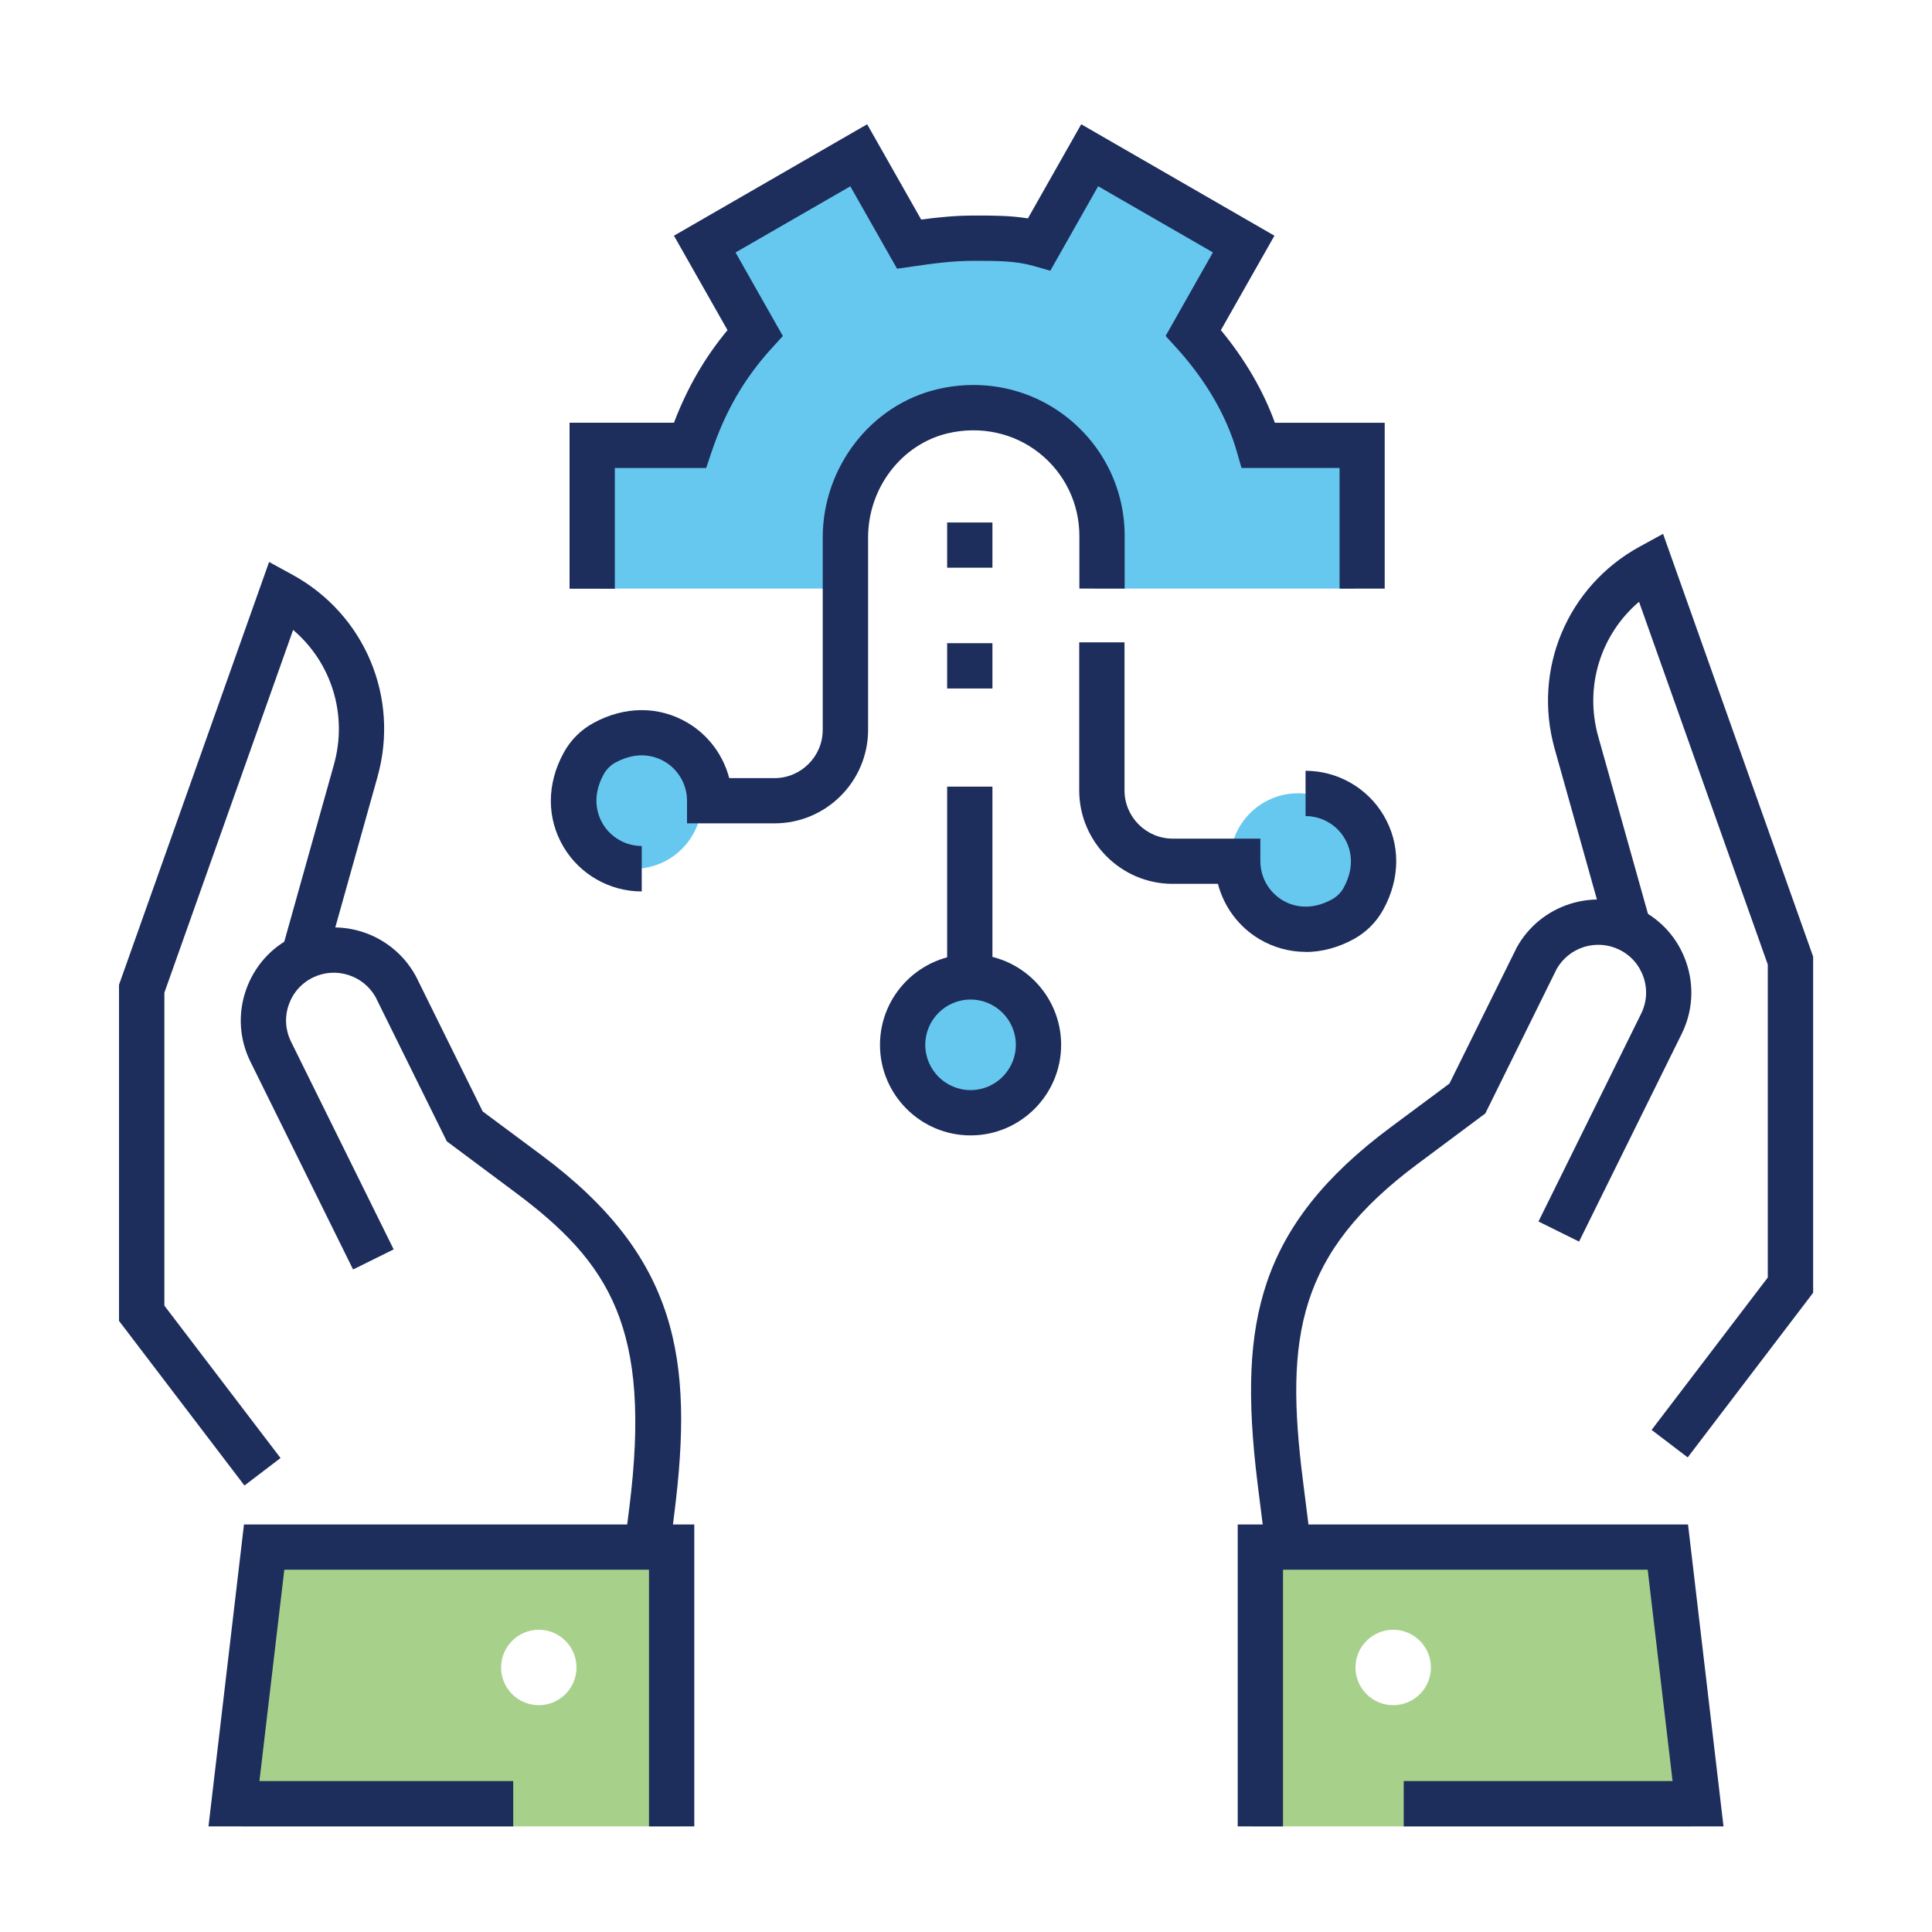 <?xml version="1.0" encoding="UTF-8"?><svg id="a" xmlns="http://www.w3.org/2000/svg" viewBox="0 0 250 250"><circle cx="82.03" cy="103.63" r="8.79" fill="#00a4e4" opacity=".6"/><path d="m126.09,32.56c-3,0-5.63.38-8.26.75l-6.39-11.27-19.53,11.27,6.39,11.27c-3.76,4.13-6.39,8.64-8.26,14.27h-12.39v17.31h33.73c-.75-1.87-1.17-3.91-1.17-6.05,0-8.99,7.29-16.28,16.28-16.28s16.28,7.29,16.28,16.28c0,2.14-.42,4.18-1.17,6.05h33.73v-17.31h-13.15c-1.5-5.26-4.51-10.14-8.26-14.27l6.39-11.27-19.53-11.27-6.39,11.27c-2.63-.75-5.26-.75-8.26-.75Z" fill="#00a4e4" opacity=".6"/><circle cx="125.59" cy="135.2" r="8.79" fill="#00a4e4" opacity=".6"/><circle cx="167.97" cy="111.44" r="8.79" fill="#00a4e4" opacity=".6"/><path d="m87.89,199.22h-52.73l-3.91,37.11h56.64v-37.11Zm-18.17,21.43c-2.7,0-4.88-2.19-4.88-4.88s2.19-4.88,4.88-4.88,4.88,2.19,4.88,4.88-2.19,4.88-4.88,4.88Z" fill="#6cb33f" opacity=".6"/><path d="m162.11,199.22h52.73l3.91,37.11h-56.64v-37.11Zm18.17,21.43c2.7,0,4.88-2.19,4.88-4.88s-2.19-4.88-4.88-4.88-4.88,2.19-4.88,4.88,2.19,4.88,4.88,4.88Z" fill="#6cb33f" opacity=".6"/><polygon points="89.84 236.33 83.98 236.33 83.98 203.12 36.79 203.12 33.57 230.47 66.41 230.47 66.41 236.33 26.98 236.33 31.57 197.27 89.84 197.27 89.84 236.33" fill="#1d2d5c"/><polygon points="223.02 236.33 181.64 236.33 181.64 230.47 216.43 230.47 213.21 203.12 166.02 203.12 166.02 236.33 160.16 236.33 160.16 197.27 218.43 197.27 223.02 236.33" fill="#1d2d5c"/><path d="m31.62,192.21l-16.22-21.29v-43.49l19.42-54.71,3.02,1.65c9.36,5.12,13.89,15.87,11.01,26.15l-6.76,24.11-5.64-1.58,6.76-24.11c1.82-6.48-.33-13.22-5.28-17.43l-16.66,46.94v40.5l15.03,19.72-4.66,3.55Z" fill="#1d2d5c"/><path d="m86.41,202.45l-5.81-.73.84-6.68c2.9-23.15-2.48-31.61-14.86-40.82l-8.76-6.53-9.23-18.69c-1.6-2.81-5.12-3.93-8.05-2.53-1.51.72-2.63,1.98-3.18,3.56s-.44,3.27.3,4.76l13.28,26.88-5.25,2.6-13.28-26.88c-1.44-2.91-1.65-6.21-.58-9.28s3.26-5.53,6.19-6.93c5.73-2.74,12.64-.53,15.73,5.03l.07.12,8.64,17.49,7.64,5.68c17.66,13.15,19.66,26.4,17.17,46.25l-.84,6.68Z" fill="#1d2d5c"/><path d="m218.38,188.58l-4.66-3.55,15.03-19.72v-40.5l-16.66-46.94c-4.95,4.21-7.1,10.95-5.28,17.43l6.76,24.11-5.64,1.58-6.76-24.11c-2.88-10.27,1.65-21.03,11.01-26.15l3.02-1.65,19.42,54.71v43.49l-16.22,21.29Z" fill="#1d2d5c"/><path d="m163.59,198.82l-.84-6.68c-1.44-11.55-1.1-19.34,1.13-26.05,2.5-7.5,7.6-13.92,16.04-20.2l7.64-5.68,8.71-17.61c3.08-5.56,9.99-7.77,15.73-5.03,2.93,1.4,5.13,3.86,6.19,6.93s.86,6.36-.58,9.28l-13.28,26.88-5.25-2.6,13.28-26.88c.74-1.5.85-3.19.3-4.76-.55-1.58-1.67-2.84-3.18-3.56-2.93-1.4-6.45-.29-8.05,2.53l-9.23,18.69-8.76,6.53c-15.53,11.56-17.17,22.38-14.86,40.82l.84,6.68-5.81.73Z" fill="#1d2d5c"/><path d="m179.2,76.17h-5.86v-15.62h-12.69l-.61-2.12c-1.32-4.61-4.01-9.24-7.78-13.39l-1.43-1.57,6.12-10.81-14.85-8.56-6.19,10.93-2.22-.63c-2.29-.65-4.64-.65-7.62-.65s-5.36.36-8.01.74l-1.98.28-6.05-10.66-14.85,8.56,6.12,10.81-1.43,1.57c-3.57,3.92-6.05,8.22-7.82,13.51l-.67,2h-11.82v15.62h-5.86v-21.48h13.51c1.72-4.51,3.96-8.4,6.93-11.98l-6.93-12.22,25-14.42,6.99,12.33c2.14-.28,4.37-.52,6.86-.52s4.66,0,6.95.37l6.9-12.18,25,14.42-6.93,12.22c3.11,3.76,5.49,7.84,6.99,11.99h14.21v21.48Z" fill="#1d2d5c"/><path d="m83.01,115.35c-4.12,0-7.99-2.21-10.09-5.76-2.2-3.71-2.19-8.16.03-12.2.88-1.62,2.21-2.94,3.83-3.83,4.04-2.21,8.49-2.23,12.2-.03,2.69,1.59,4.61,4.2,5.38,7.16h5.85c3.44,0,6.25-2.8,6.25-6.25v-24.89c0-9.09,6.23-17.15,14.82-19.18,5.98-1.41,12.11-.08,16.83,3.66,4.71,3.73,7.42,9.32,7.42,15.32v6.81h-5.86v-6.81c0-4.2-1.89-8.11-5.19-10.73-3.3-2.61-7.62-3.54-11.84-2.55-5.97,1.41-10.31,7.07-10.31,13.48v24.89c0,6.67-5.43,12.1-12.1,12.1h-11.33v-2.93c0-2.06-1.1-4-2.88-5.05-1.11-.66-3.41-1.51-6.39.12-.63.34-1.16.88-1.51,1.51-1.64,2.98-.78,5.29-.13,6.4,1.05,1.78,2.99,2.88,5.05,2.88v5.86Z" fill="#1d2d5c"/><path d="m168.93,123.17c-2.07,0-4.1-.55-5.95-1.64-2.69-1.59-4.61-4.2-5.38-7.16h-5.85c-6.67,0-12.1-5.43-12.1-12.1v-19.15h5.86v19.15c0,3.44,2.8,6.25,6.25,6.25h11.33v2.93c0,2.06,1.1,3.99,2.88,5.05,1.11.66,3.41,1.51,6.39-.12.63-.35,1.17-.88,1.51-1.51,1.63-2.98.78-5.29.12-6.39-1.05-1.78-2.99-2.88-5.05-2.88v-5.86c4.12,0,7.99,2.2,10.09,5.75,2.2,3.71,2.19,8.16-.03,12.2-.89,1.62-2.21,2.95-3.83,3.83-2.03,1.11-4.16,1.67-6.25,1.67Z" fill="#1d2d5c"/><rect x="122.56" y="101.79" width="5.86" height="25.39" fill="#1d2d5c"/><path d="m125.59,146.92c-6.46,0-11.72-5.26-11.72-11.72s5.26-11.72,11.72-11.72,11.72,5.26,11.72,11.72-5.26,11.72-11.72,11.72Zm0-17.58c-3.23,0-5.86,2.63-5.86,5.86s2.63,5.86,5.86,5.86,5.86-2.63,5.86-5.86-2.63-5.86-5.86-5.86Z" fill="#1d2d5c"/><rect x="0" y="0" width="250" height="250" transform="translate(250 0) rotate(90)" fill="none"/><path d="m122.56,89.09v-5.86h5.86v5.86h-5.86Zm0-15.63v-5.85h5.86v5.85h-5.86Z" fill="#1d2d5c"/></svg>